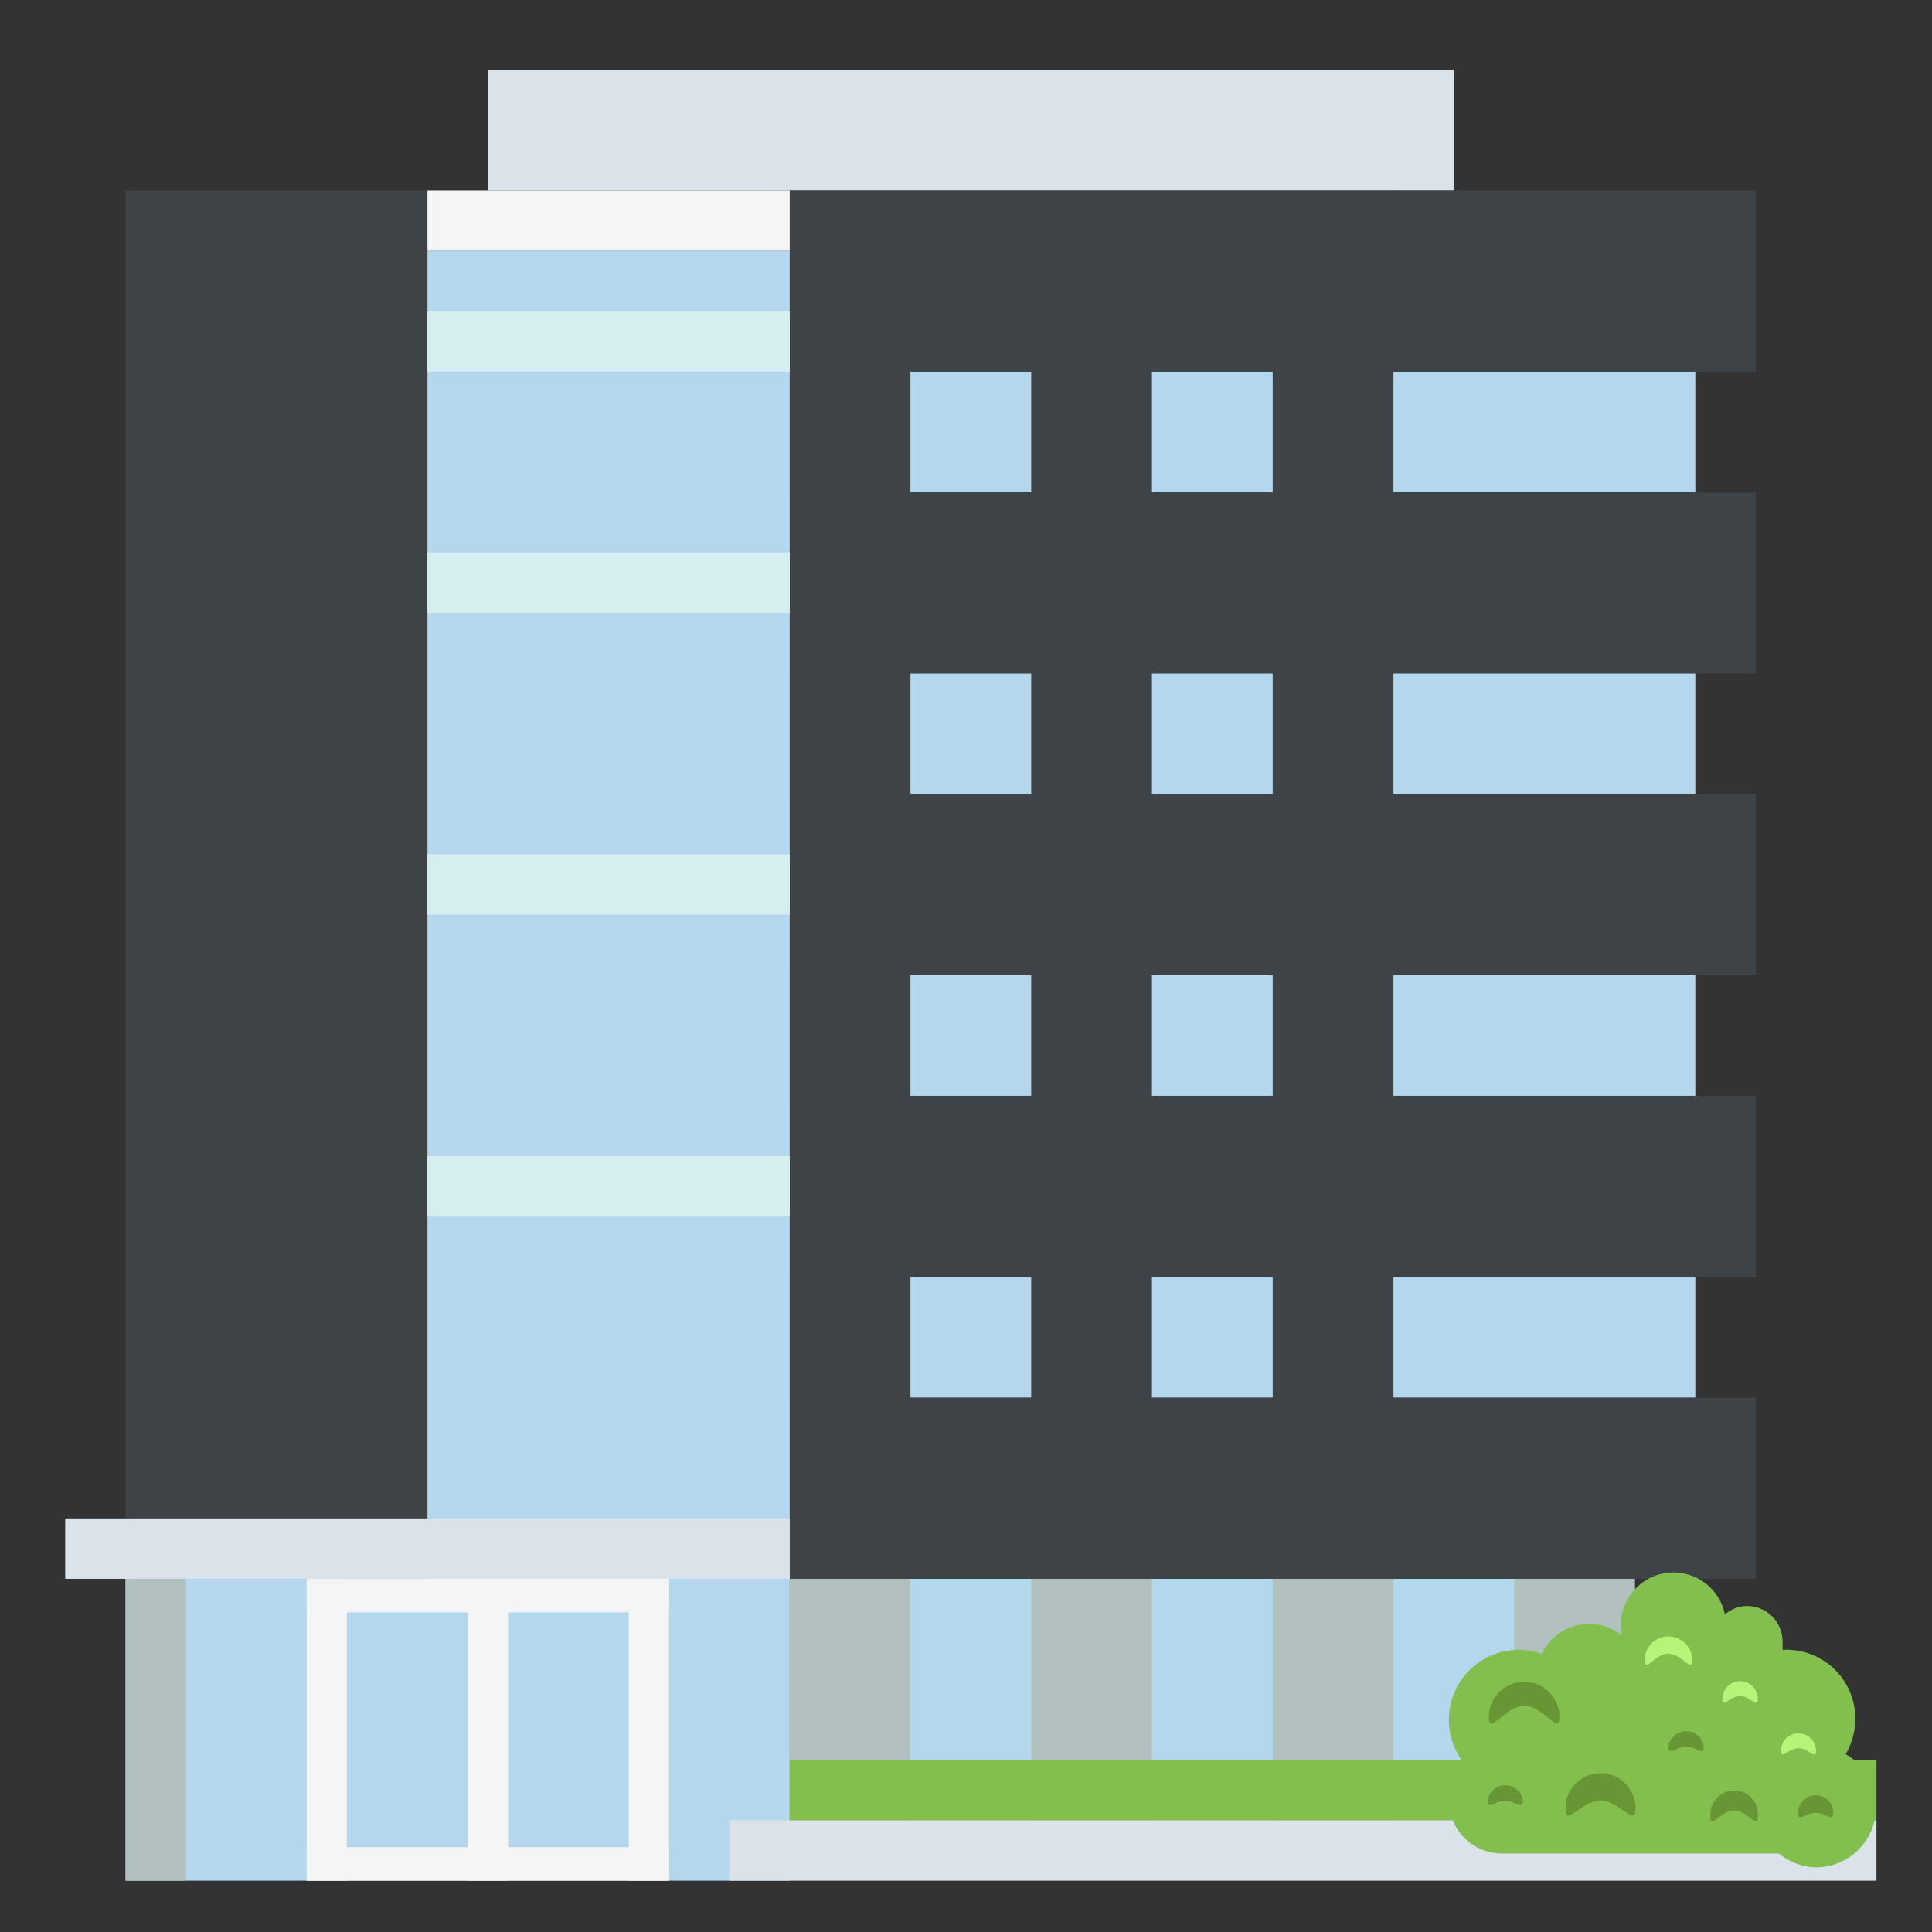 <svg id="レイヤー_1" data-name="レイヤー 1" xmlns="http://www.w3.org/2000/svg" viewBox="0 0 64 64"><rect x="0" y="0" width="64" height="64" fill="#333333" stroke="none"/><defs><style>.cls-1{fill:#3e4347;}.cls-2{fill:#dae3ea;}.cls-3{fill:#b2c1c0;}.cls-4{fill:#b4d7ee;}.cls-5{fill:#d6eef0;}.cls-6{fill:#f5f5f5;}.cls-7{fill:#83bf4f;}.cls-8{fill:#699635;}.cls-9{fill:#b5f478;}</style></defs><rect class="cls-1" x="26.16" y="6.31" width="20" height="48"/><rect class="cls-2" x="16.16" y="2.31" width="32" height="4"/><rect class="cls-1" x="4.16" y="6.31" width="10" height="46"/><rect class="cls-3" x="26.16" y="52.3" width="28" height="8"/><rect class="cls-4" x="30.16" y="52.3" width="4" height="8"/><rect class="cls-4" x="38.16" y="52.3" width="4" height="8"/><rect class="cls-4" x="46.16" y="52.3" width="4" height="8"/><rect class="cls-4" x="46.16" y="42.3" width="10" height="4"/><rect class="cls-4" x="46.16" y="32.3" width="10" height="4"/><rect class="cls-4" x="46.16" y="22.3" width="10" height="4"/><rect class="cls-4" x="46.16" y="12.31" width="10" height="4"/><rect class="cls-4" x="38.16" y="42.3" width="4" height="4"/><rect class="cls-4" x="38.16" y="32.3" width="4" height="4"/><rect class="cls-4" x="38.16" y="22.3" width="4" height="4"/><rect class="cls-4" x="38.16" y="12.31" width="4" height="4"/><rect class="cls-4" x="30.16" y="42.3" width="4" height="4"/><rect class="cls-4" x="30.16" y="32.3" width="4" height="4"/><rect class="cls-4" x="30.16" y="22.3" width="4" height="4"/><rect class="cls-4" x="30.16" y="12.31" width="4" height="4"/><rect class="cls-1" x="26.16" y="46.3" width="32" height="6"/><rect class="cls-1" x="26.16" y="36.3" width="32" height="6"/><rect class="cls-1" x="26.16" y="26.3" width="32" height="6"/><rect class="cls-1" x="26.16" y="16.31" width="32" height="6"/><rect class="cls-1" x="26.16" y="6.31" width="32" height="6"/><rect class="cls-4" x="14.16" y="8.31" width="12" height="44"/><rect class="cls-4" x="4.16" y="52.3" width="22" height="10"/><rect class="cls-2" x="2.16" y="50.3" width="24" height="2"/><rect class="cls-5" x="14.16" y="38.3" width="12" height="2"/><rect class="cls-5" x="14.16" y="28.3" width="12" height="2"/><rect class="cls-5" x="14.16" y="18.3" width="12" height="2"/><rect class="cls-5" x="14.16" y="10.31" width="12" height="2"/><rect class="cls-6" x="14.16" y="6.31" width="12" height="2"/><rect class="cls-3" x="4.16" y="52.3" width="2" height="10"/><rect class="cls-6" x="10.16" y="52.3" width="1.33" height="10"/><rect class="cls-6" x="10.16" y="52.3" width="12" height="1.11"/><rect class="cls-6" x="10.16" y="61.19" width="12" height="1.11"/><rect class="cls-6" x="15.5" y="52.3" width="1.33" height="10"/><rect class="cls-6" x="20.83" y="52.3" width="1.33" height="10"/><rect class="cls-7" x="26.16" y="58.3" width="36" height="2"/><rect class="cls-2" x="24.16" y="60.3" width="38" height="2"/><path class="cls-7" d="M61.14,58.11a2.33,2.33,0,0,0,.32-1.17,2.28,2.28,0,0,0-2.27-2.29l-.14,0v-.28a1.18,1.18,0,0,0-1.17-1.17,1.15,1.15,0,0,0-.74.28,1.74,1.74,0,1,0-3.41.7,1.72,1.72,0,0,0-1.08-.39,1.75,1.75,0,0,0-1.58,1,2.27,2.27,0,0,0-.75-.14,2.32,2.32,0,0,0-1.83,3.75A1.79,1.79,0,0,0,48,59.65a1.75,1.75,0,0,0,1.75,1.75h9.18a2,2,0,0,0,1.22.46,2,2,0,0,0,2-2A2,2,0,0,0,61.14,58.11Z"/><path class="cls-8" d="M51.86,59.9c0,.65.52-.25,1.16-.25s1.16.9,1.16.25a1.16,1.16,0,1,0-2.32,0Z"/><path class="cls-8" d="M55.27,57.86c0,.33.26,0,.58,0s.59.33.59,0a.59.59,0,0,0-1.17,0Z"/><path class="cls-8" d="M59.56,60.05c0,.33.27,0,.59,0s.58.33.58,0a.58.58,0,0,0-.58-.58A.59.59,0,0,0,59.56,60.05Z"/><path class="cls-9" d="M57.06,56.28c0,.32.26-.1.58-.1s.59.42.59.1a.59.59,0,0,0-.59-.59A.58.58,0,0,0,57.06,56.28Z"/><path class="cls-9" d="M59,58c0,.32.25-.09.58-.09s.58.41.58.09a.58.58,0,0,0-.58-.58A.57.57,0,0,0,59,58Z"/><path class="cls-8" d="M49.32,56.88c0,.65.52-.37,1.17-.37s1.17,1,1.17.37a1.17,1.17,0,1,0-2.34,0Z"/><path class="cls-8" d="M49.28,59.65c0,.33.26,0,.58,0s.59.33.59,0a.59.59,0,0,0-1.17,0Z"/><path class="cls-9" d="M54.48,55c0,.43.36-.22.79-.22s.79.65.79.22a.79.79,0,1,0-1.58,0Z"/><path class="cls-8" d="M56.66,60.19c0,.43.35-.22.78-.22s.79.65.79.22a.79.79,0,1,0-1.57,0Z"/></svg>